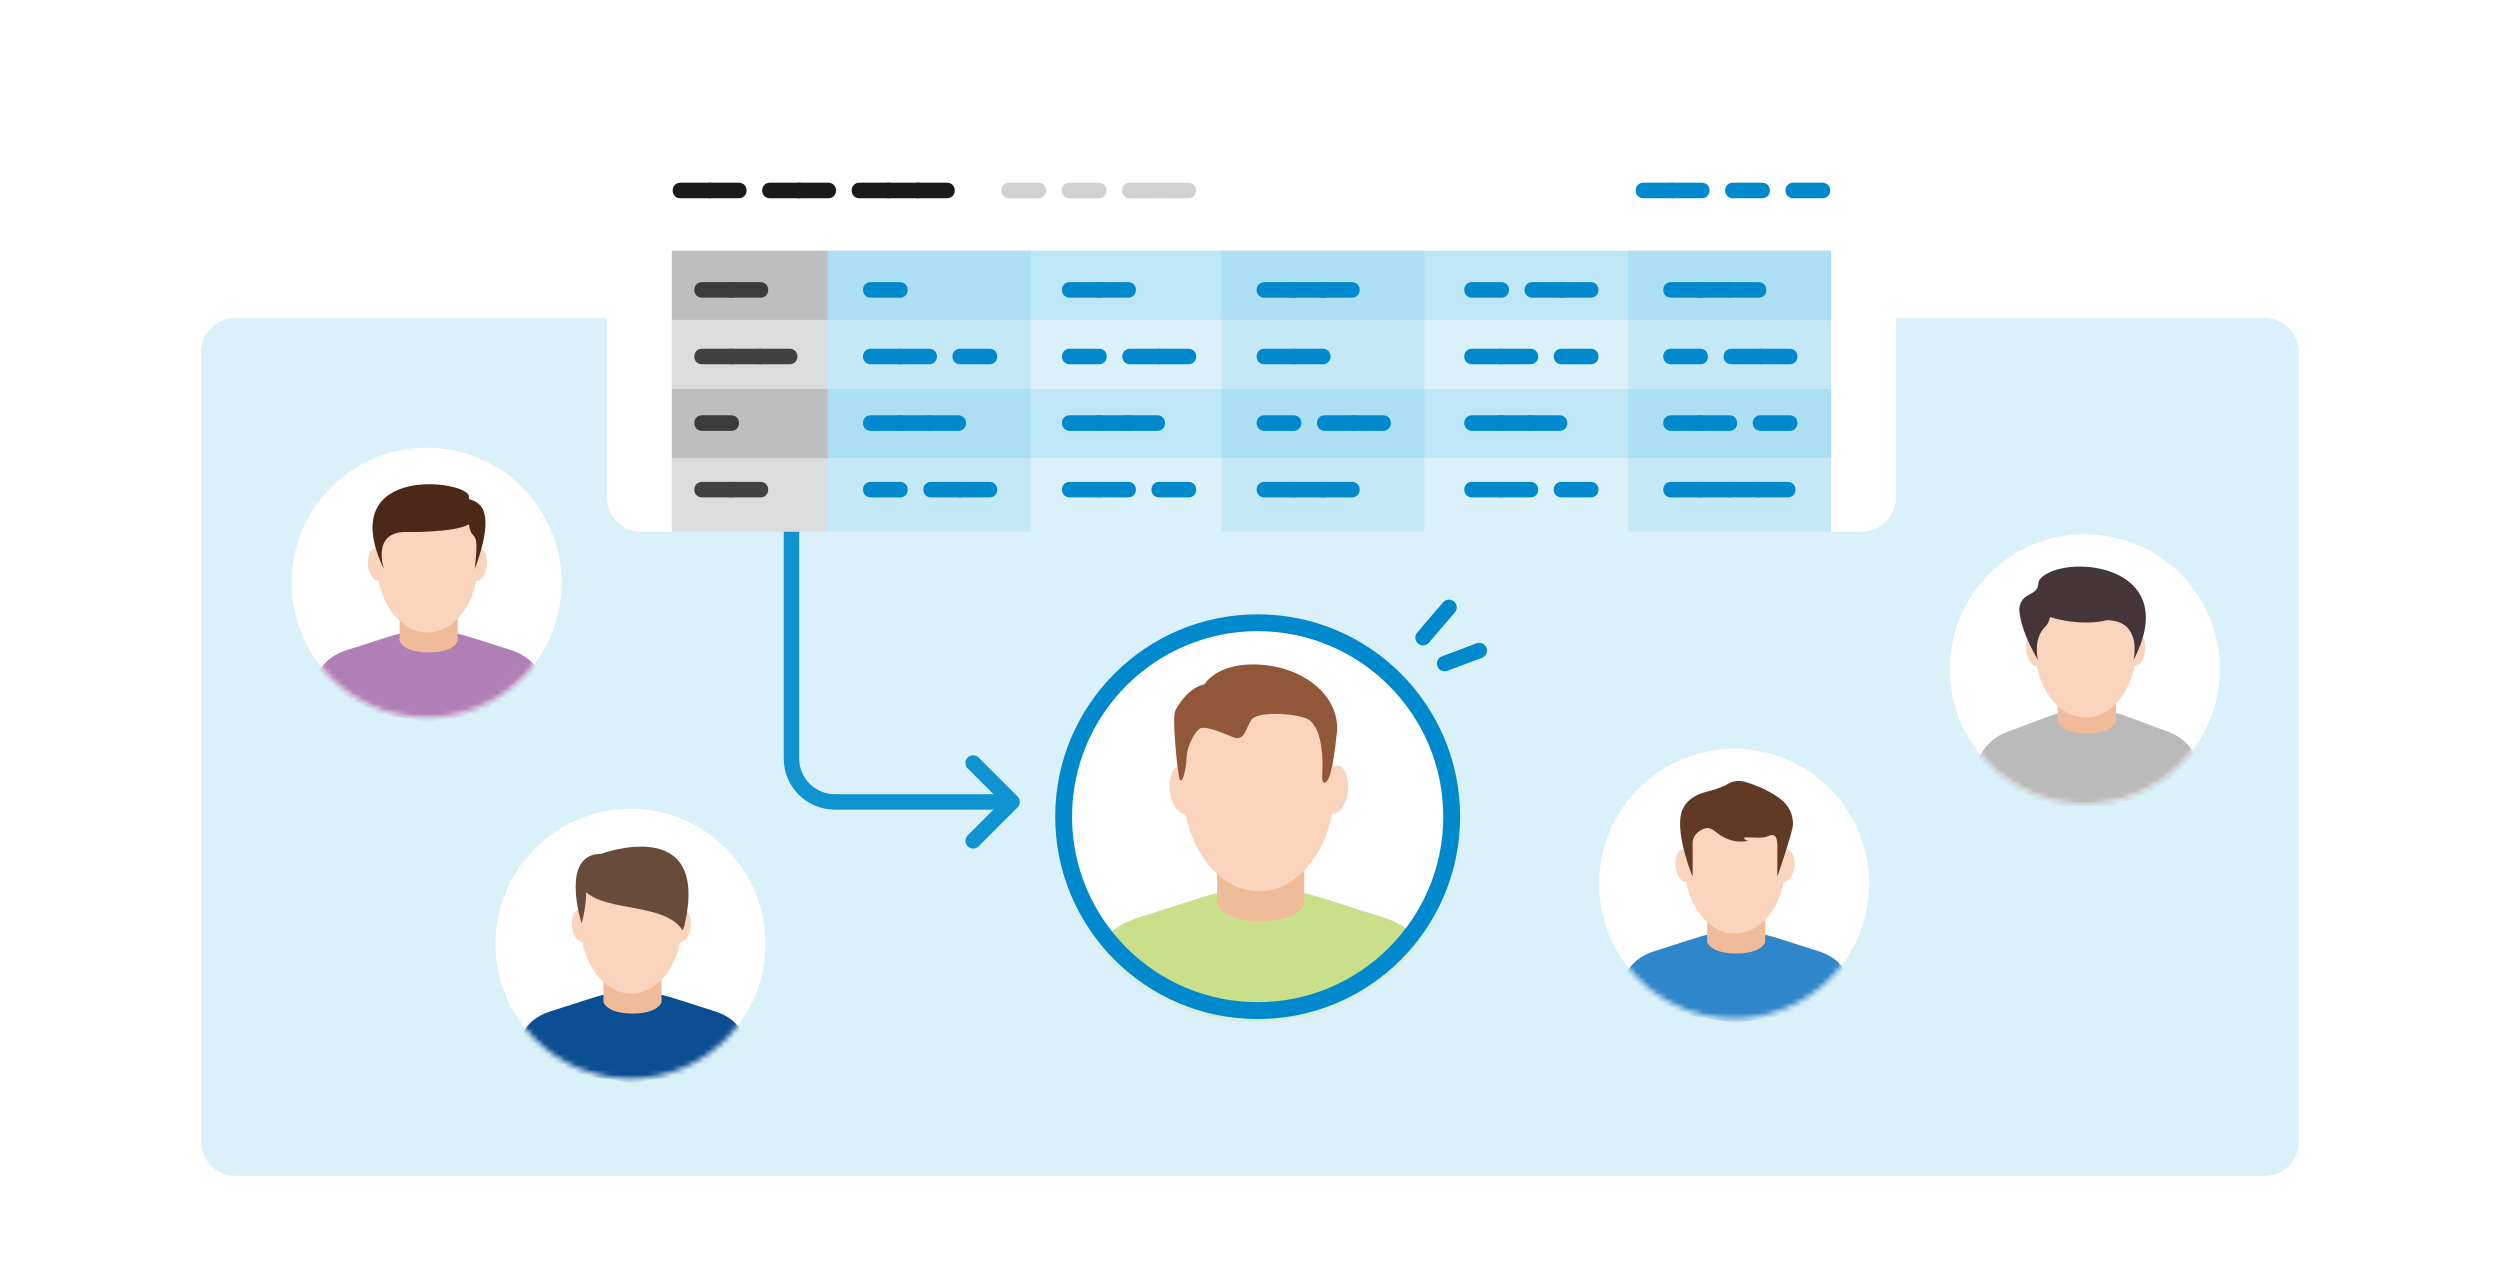 <svg width="485" height="247" viewBox="0 0 485 247" fill="none" xmlns="http://www.w3.org/2000/svg">
<path d="M153.547 71.701V147.185C153.547 151.797 157.324 155.572 161.939 155.572H195.506" stroke="#0089CC" stroke-width="3" stroke-linecap="round" stroke-linejoin="round"/>
<path d="M188.793 148.023L196.346 155.572L188.793 163.12" stroke="#0089CC" stroke-width="3" stroke-linecap="round" stroke-linejoin="round"/>
<path opacity="0.2" d="M439.287 61.678H45.713C42.006 61.678 39 64.682 39 68.388V221.41C39 225.116 42.006 228.12 45.713 228.12H439.287C442.994 228.12 446 225.116 446 221.41V68.388C446 64.682 442.994 61.678 439.287 61.678Z" fill="#4CB9E7"/>
<path d="M336.428 197.633C350.893 197.633 362.619 185.913 362.619 171.457C362.619 157 350.893 145.281 336.428 145.281C321.963 145.281 310.237 157 310.237 171.457C310.237 185.913 321.963 197.633 336.428 197.633Z" fill="white"/>
<mask id="mask0_20_4081" style="mask-type:luminance" maskUnits="userSpaceOnUse" x="310" y="145" width="53" height="53">
<path d="M336.428 197.633C350.893 197.633 362.619 185.913 362.619 171.457C362.619 157 350.893 145.281 336.428 145.281C321.963 145.281 310.237 157 310.237 171.457C310.237 185.913 321.963 197.633 336.428 197.633Z" fill="white"/>
</mask>
<g mask="url(#mask0_20_4081)">
<path d="M327.145 171.08C328.084 170.966 328.674 169.475 328.464 167.751C328.254 166.027 327.322 164.721 326.384 164.836C325.445 164.95 324.855 166.441 325.065 168.165C325.276 169.889 326.207 171.194 327.145 171.08Z" fill="#FAD4BC"/>
<path d="M348.111 168.196C348.321 166.472 347.73 164.982 346.792 164.867C345.853 164.753 344.922 166.058 344.712 167.782C344.502 169.507 345.092 170.997 346.03 171.111C346.969 171.226 347.9 169.921 348.111 168.196Z" fill="#FAD4BC"/>
<path d="M358.423 189.154C357.894 188.013 356.4 185.631 352.649 184.49C348.898 183.35 343.444 181.429 342.059 181.278C340.674 181.119 337.712 181.068 336.806 181.068C335.899 181.068 332.987 181.119 331.603 181.278C330.218 181.437 324.822 183.35 321.071 184.49C317.32 185.631 315.809 188.013 315.281 189.154C314.752 190.294 314.425 193.523 314.425 193.523C316.598 195.763 336.806 198.455 336.806 198.455C336.806 198.455 357.08 195.771 359.245 193.523C359.245 193.523 358.951 190.294 358.423 189.154Z" fill="#2F87C9"/>
<path d="M331.191 182.737V175.39H342.453V182.737C342.453 182.737 341.924 184.977 336.822 184.977C331.72 184.977 331.191 182.737 331.191 182.737Z" fill="#F0BB99"/>
<path d="M336.579 181.11C342.002 181.11 346.397 175.042 346.397 167.557C346.397 160.071 342.002 154.003 336.579 154.003C331.157 154.003 326.761 160.071 326.761 167.557C326.761 175.042 331.157 181.11 336.579 181.11Z" fill="#FAD4BC"/>
<path d="M347.841 159.924C347.841 157.886 347.018 156.217 345.365 154.976C343.335 153.45 341.01 152.443 338.602 151.697C337.511 151.361 336.193 151.453 335.186 152.099C334.271 152.695 332.081 153.357 331.007 153.617C328.624 154.204 326.719 155.572 326.14 157.87C325.091 162.08 328.347 170.064 328.347 170.064C328.364 169.939 328.364 169.813 328.364 169.695C328.364 167.733 328.414 165.762 328.364 163.799C328.322 162.248 329.211 161.35 330.504 160.797C331.511 160.361 332.316 160.931 333.097 161.56C334.867 162.986 336.898 163.556 339.189 163.128C339.332 163.103 338.568 163.112 338.249 162.516C339.877 162.264 341.555 162.843 343.083 162.181C344.266 161.669 344.593 162.29 344.744 163.179C344.853 163.816 344.803 164.487 344.803 165.141C344.803 166.785 344.803 168.421 344.803 170.073C344.803 170.073 347.841 161.292 347.841 159.924Z" fill="#613A26"/>
</g>
<path d="M404.46 155.991C418.925 155.991 430.651 144.271 430.651 129.815C430.651 115.358 418.925 103.639 404.46 103.639C389.995 103.639 378.27 115.358 378.27 129.815C378.27 144.271 389.995 155.991 404.46 155.991Z" fill="white"/>
<mask id="mask1_20_4081" style="mask-type:luminance" maskUnits="userSpaceOnUse" x="378" y="103" width="53" height="53">
<path d="M404.46 155.991C418.925 155.991 430.651 144.271 430.651 129.815C430.651 115.358 418.925 103.639 404.46 103.639C389.995 103.639 378.27 115.358 378.27 129.815C378.27 144.271 389.995 155.991 404.46 155.991Z" fill="white"/>
</mask>
<g mask="url(#mask1_20_4081)">
<path d="M395.176 129.168C396.114 129.053 396.705 127.563 396.494 125.838C396.284 124.114 395.353 122.809 394.414 122.923C393.476 123.038 392.885 124.528 393.096 126.253C393.306 127.977 394.237 129.282 395.176 129.168Z" fill="#FAD4BC"/>
<path d="M416.14 126.285C416.35 124.561 415.76 123.071 414.821 122.956C413.883 122.842 412.951 124.147 412.741 125.871C412.531 127.596 413.121 129.086 414.06 129.2C414.998 129.315 415.93 128.01 416.14 126.285Z" fill="#FAD4BC"/>
<path d="M426.198 147.301C425.685 145.988 424.211 143.248 420.526 141.936C416.842 140.624 411.488 138.415 410.126 138.241C408.773 138.058 405.863 138 404.967 138C404.072 138 401.218 138.058 399.865 138.241C398.512 138.425 393.205 140.624 389.53 141.936C385.845 143.248 384.362 145.988 383.84 147.301C383.326 148.613 383 152.327 383 152.327C385.136 154.903 404.967 158 404.967 158C404.967 158 424.873 154.913 427 152.327C427 152.327 426.711 148.613 426.188 147.301H426.198Z" fill="#BABABA"/>
<path d="M399.224 140.047V132.7H410.485V140.047C410.485 140.047 409.957 142.286 404.854 142.286C399.752 142.286 399.224 140.047 399.224 140.047Z" fill="#F0BB99"/>
<path d="M404.611 139.2C410.034 139.2 414.43 133.132 414.43 125.646C414.43 118.161 410.034 112.093 404.611 112.093C399.189 112.093 394.793 118.161 394.793 125.646C394.793 133.132 399.189 139.2 404.611 139.2Z" fill="#FAD4BC"/>
<path d="M397.084 111.304C396.018 111.908 395.397 112.579 395.448 113.25C395.229 115.834 392.057 114.693 391.73 118.19C391.864 120.128 392.519 122.443 393.845 125.194C394.281 126.108 394.801 127.064 395.389 128.079C395.389 128.079 394.256 124.053 396.807 121.545C397.26 121.101 397.545 120.463 397.722 119.708C400.994 120.774 405.509 121.151 408.715 120.321C415.756 120.371 413.893 128.07 413.893 128.07C423.048 110.592 403.562 107.631 397.076 111.304H397.084Z" fill="#443638"/>
</g>
<path d="M82.764 139.217C97.229 139.217 108.955 127.497 108.955 113.041C108.955 98.584 97.229 86.865 82.764 86.865C68.3 86.865 56.574 98.584 56.574 113.041C56.574 127.497 68.3 139.217 82.764 139.217Z" fill="white"/>
<mask id="mask2_20_4081" style="mask-type:luminance" maskUnits="userSpaceOnUse" x="56" y="86" width="53" height="54">
<path d="M82.764 139.217C97.229 139.217 108.955 127.497 108.955 113.041C108.955 98.584 97.229 86.865 82.764 86.865C68.3 86.865 56.574 98.584 56.574 113.041C56.574 127.497 68.3 139.217 82.764 139.217Z" fill="white"/>
</mask>
<g mask="url(#mask2_20_4081)">
<path d="M73.484 112.68C74.423 112.565 75.013 111.075 74.803 109.35C74.593 107.626 73.661 106.321 72.723 106.435C71.784 106.55 71.194 108.04 71.404 109.765C71.615 111.489 72.546 112.794 73.484 112.68Z" fill="#FAD4BC"/>
<path d="M94.434 109.764C94.645 108.04 94.054 106.55 93.116 106.435C92.177 106.321 91.246 107.626 91.036 109.35C90.825 111.075 91.416 112.565 92.354 112.679C93.293 112.794 94.224 111.489 94.434 109.764Z" fill="#FAD4BC"/>
<path d="M104.759 130.737C104.231 129.597 102.737 127.215 98.986 126.074C95.235 124.934 89.78 123.013 88.395 122.862C87.011 122.703 84.048 122.652 83.142 122.652C82.236 122.652 79.324 122.703 77.939 122.862C76.555 123.021 71.159 124.934 67.407 126.074C63.656 127.215 62.146 129.597 61.617 130.737C61.089 131.878 60.761 135.107 60.761 135.107C62.935 137.346 83.142 140.039 83.142 140.039C83.142 140.039 103.417 137.355 105.582 135.107C105.582 135.107 105.288 131.878 104.759 130.737Z" fill="#B07FB6"/>
<path d="M77.528 124.321V116.974H88.79V124.321C88.79 124.321 88.261 126.561 83.159 126.561C78.056 126.561 77.528 124.321 77.528 124.321Z" fill="#F0BB99"/>
<path d="M82.915 122.694C88.338 122.694 92.734 116.626 92.734 109.141C92.734 101.655 88.338 95.587 82.915 95.587C77.493 95.587 73.097 101.655 73.097 109.141C73.097 116.626 77.493 122.694 82.915 122.694Z" fill="#FAD4BC"/>
<path d="M90.921 96.61C92.44 93.323 64.319 89.213 74.49 110.432C74.49 110.432 71.897 102.934 79.106 103.211C79.106 103.211 88.236 103.354 90.98 101.701C91.416 105.459 93.145 101.768 92.088 110.432C97.467 95.998 90.753 97.491 90.938 96.61H90.921Z" fill="#4B2817"/>
</g>
<path d="M122.314 209.283C136.778 209.283 148.504 197.563 148.504 183.106C148.504 168.65 136.778 156.93 122.314 156.93C107.849 156.93 96.123 168.65 96.123 183.106C96.123 197.563 107.849 209.283 122.314 209.283Z" fill="white"/>
<mask id="mask3_20_4081" style="mask-type:luminance" maskUnits="userSpaceOnUse" x="96" y="156" width="53" height="54">
<path d="M122.314 209.283C136.778 209.283 148.504 197.563 148.504 183.106C148.504 168.65 136.778 156.93 122.314 156.93C107.849 156.93 96.123 168.65 96.123 183.106C96.123 197.563 107.849 209.283 122.314 209.283Z" fill="white"/>
</mask>
<g mask="url(#mask3_20_4081)">
<path d="M113.036 182.74C113.974 182.625 114.564 181.135 114.354 179.411C114.144 177.686 113.213 176.381 112.274 176.495C111.336 176.61 110.745 178.1 110.955 179.825C111.166 181.549 112.097 182.854 113.036 182.74Z" fill="#FAD4BC"/>
<path d="M133.991 179.843C134.201 178.118 133.611 176.628 132.672 176.514C131.734 176.399 130.803 177.704 130.592 179.429C130.382 181.153 130.972 182.643 131.911 182.758C132.849 182.872 133.781 181.567 133.991 179.843Z" fill="#FAD4BC"/>
<path d="M144.309 200.803C143.78 199.663 142.286 197.281 138.535 196.14C134.784 194.999 129.329 193.079 127.945 192.928C126.56 192.768 123.598 192.718 122.691 192.718C121.785 192.718 118.873 192.768 117.488 192.928C116.104 193.087 110.708 194.999 106.957 196.14C103.206 197.281 101.695 199.663 101.167 200.803C100.638 201.944 100.311 205.173 100.311 205.173C102.484 207.412 122.691 210.104 122.691 210.104C122.691 210.104 142.966 207.421 145.131 205.173C145.131 205.173 144.837 201.944 144.309 200.803Z" fill="#0B4F92"/>
<path d="M117.077 194.387V187.04H128.339V194.387C128.339 194.387 127.81 196.626 122.708 196.626C117.606 196.626 117.077 194.387 117.077 194.387Z" fill="#F0BB99"/>
<path d="M122.465 192.76C127.887 192.76 132.283 186.692 132.283 179.206C132.283 171.721 127.887 165.653 122.465 165.653C117.042 165.653 112.646 171.721 112.646 179.206C112.646 186.692 117.042 192.76 122.465 192.76Z" fill="#FAD4BC"/>
<path d="M113.712 173.092C113.712 173.092 113.821 175.566 112.831 179.131C112.831 179.131 108.484 165.636 116.649 165.636C116.649 165.636 137.805 157.777 132.812 179.399C132.812 179.399 132.669 180.003 132.426 180.49C129.078 175.197 117.975 176.908 113.712 173.084V173.092Z" fill="#694B3C"/>
</g>
<g filter="url(#filter0_d_20_4081)">
<path d="M361.099 20.12H124.452C120.744 20.12 117.738 23.124 117.738 26.83V96.443C117.738 100.148 120.744 103.152 124.452 103.152H361.099C364.807 103.152 367.813 100.148 367.813 96.443V26.83C367.813 23.124 364.807 20.12 361.099 20.12Z" fill="white"/>
</g>
<path d="M131.998 35.443H137.671C138.535 35.443 139.173 36.081 139.173 36.944V36.961C139.173 37.825 138.535 38.463 137.671 38.463H131.998C131.134 38.463 130.496 37.825 130.496 36.961V36.944C130.496 36.081 131.134 35.443 131.998 35.443Z" fill="#1A1A1A"/>
<path d="M137.663 35.443H143.336C144.2 35.443 144.838 36.081 144.838 36.944V36.961C144.838 37.825 144.2 38.463 143.336 38.463H137.663C136.798 38.463 136.161 37.825 136.161 36.961V36.944C136.161 36.081 136.798 35.443 137.663 35.443Z" fill="#1A1A1A"/>
<path d="M149.359 35.443H155.032C155.896 35.443 156.534 36.081 156.534 36.944V36.961C156.534 37.825 155.905 38.463 155.032 38.463H149.359C148.495 38.463 147.857 37.825 147.857 36.961V36.944C147.857 36.081 148.495 35.443 149.359 35.443Z" fill="#1A1A1A"/>
<path d="M155.017 35.443H160.69C161.554 35.443 162.192 36.081 162.192 36.944V36.961C162.192 37.825 161.562 38.463 160.69 38.463H155.017C154.152 38.463 153.515 37.825 153.515 36.961V36.944C153.515 36.081 154.152 35.443 155.017 35.443Z" fill="#1A1A1A"/>
<path d="M166.723 35.443H172.404C173.268 35.443 173.906 36.081 173.906 36.944V36.961C173.906 37.825 173.268 38.463 172.404 38.463H166.723C165.858 38.463 165.221 37.825 165.221 36.961V36.944C165.221 36.081 165.85 35.443 166.723 35.443Z" fill="#1A1A1A"/>
<path d="M172.377 35.443H178.058C178.923 35.443 179.56 36.081 179.56 36.944V36.961C179.56 37.825 178.923 38.463 178.058 38.463H172.377C171.513 38.463 170.875 37.825 170.875 36.961V36.944C170.875 36.081 171.504 35.443 172.377 35.443Z" fill="#1A1A1A"/>
<path d="M178.042 35.443H183.723C184.587 35.443 185.225 36.081 185.225 36.944V36.961C185.225 37.825 184.587 38.463 183.723 38.463H178.042C177.177 38.463 176.54 37.825 176.54 36.961V36.944C176.54 36.081 177.169 35.443 178.042 35.443Z" fill="#1A1A1A"/>
<g opacity="0.2">
<path d="M195.776 35.443H201.448C202.313 35.443 202.951 36.081 202.951 36.944V36.961C202.951 37.825 202.313 38.463 201.448 38.463H195.776C194.911 38.463 194.273 37.825 194.273 36.961V36.944C194.273 36.081 194.911 35.443 195.776 35.443Z" fill="#1A1A1A"/>
<path d="M207.482 35.443H213.155C214.019 35.443 214.657 36.081 214.657 36.944V36.961C214.657 37.825 214.028 38.463 213.155 38.463H207.482C206.618 38.463 205.98 37.825 205.98 36.961V36.944C205.98 36.081 206.618 35.443 207.482 35.443Z" fill="#1A1A1A"/>
<path d="M219.18 35.443H224.862C225.726 35.443 226.364 36.081 226.364 36.944V36.961C226.364 37.825 225.726 38.463 224.862 38.463H219.18C218.316 38.463 217.678 37.825 217.678 36.961V36.944C217.678 36.081 218.308 35.443 219.18 35.443Z" fill="#1A1A1A"/>
<path d="M224.836 35.443H230.517C231.382 35.443 232.019 36.081 232.019 36.944V36.961C232.019 37.825 231.382 38.463 230.517 38.463H224.836C223.972 38.463 223.334 37.825 223.334 36.961V36.944C223.334 36.081 223.963 35.443 224.836 35.443Z" fill="#1A1A1A"/>
</g>
<path d="M318.823 35.443H324.496C325.36 35.443 325.998 36.081 325.998 36.944V36.961C325.998 37.825 325.36 38.463 324.496 38.463H318.823C317.959 38.463 317.321 37.825 317.321 36.961V36.944C317.321 36.081 317.95 35.443 318.823 35.443Z" fill="#0089CC"/>
<path d="M324.478 35.443H330.151C331.015 35.443 331.653 36.081 331.653 36.944V36.961C331.653 37.825 331.015 38.463 330.151 38.463H324.478C323.613 38.463 322.976 37.825 322.976 36.961V36.944C322.976 36.081 323.605 35.443 324.478 35.443Z" fill="#0089CC"/>
<path d="M336.177 35.443H341.85C342.714 35.443 343.352 36.081 343.352 36.944V36.961C343.352 37.825 342.714 38.463 341.85 38.463H336.177C335.313 38.463 334.675 37.825 334.675 36.961V36.944C334.675 36.081 335.313 35.443 336.177 35.443Z" fill="#0089CC"/>
<path d="M347.883 35.443H353.556C354.42 35.443 355.058 36.081 355.058 36.944V36.961C355.058 37.825 354.429 38.463 353.556 38.463H347.883C347.019 38.463 346.381 37.825 346.381 36.961V36.944C346.381 36.081 347.019 35.443 347.883 35.443Z" fill="#0089CC"/>
<path opacity="0.2" d="M355.225 48.636H160.536V103.152H355.225V48.636Z" fill="#4CB9E7"/>
<path opacity="0.15" d="M199.977 48.636H160.536V103.152H199.977V48.636Z" fill="#4CB9E7"/>
<path opacity="0.15" d="M130.336 103.152H160.546V48.636L130.336 48.636V103.152Z" fill="#1A1A1A"/>
<path opacity="0.2" d="M355.225 48.636H160.536V62.056H355.225V48.636Z" fill="#4CB9E7"/>
<path opacity="0.15" d="M130.336 62.055L160.546 62.055V48.636H130.336V62.055Z" fill="#1A1A1A"/>
<path opacity="0.2" d="M355.225 75.475H160.536V88.894H355.225V75.475Z" fill="#4CB9E7"/>
<path opacity="0.15" d="M130.336 88.894H160.546V75.475H130.336V88.894Z" fill="#1A1A1A"/>
<g opacity="0.8">
<path d="M136.195 54.733H141.867C142.732 54.733 143.369 55.363 143.369 56.235V56.252C143.369 57.115 142.732 57.753 141.867 57.753H136.195C135.33 57.753 134.692 57.115 134.692 56.252V56.235C134.692 55.371 135.33 54.733 136.195 54.733Z" fill="#1A1A1A"/>
<path d="M141.859 54.733H147.532C148.396 54.733 149.034 55.363 149.034 56.235V56.252C149.034 57.115 148.396 57.753 147.532 57.753H141.859C140.995 57.753 140.357 57.115 140.357 56.252V56.235C140.357 55.371 140.995 54.733 141.859 54.733Z" fill="#1A1A1A"/>
<path d="M136.195 67.65H141.867C142.732 67.65 143.369 68.287 143.369 69.151V69.168C143.369 70.032 142.732 70.669 141.867 70.669H136.195C135.33 70.669 134.692 70.04 134.692 69.168V69.151C134.692 68.287 135.33 67.65 136.195 67.65Z" fill="#1A1A1A"/>
<path d="M141.859 67.65H147.532C148.396 67.65 149.034 68.287 149.034 69.151V69.168C149.034 70.032 148.396 70.669 147.532 70.669H141.859C140.995 70.669 140.357 70.04 140.357 69.168V69.151C140.357 68.287 140.995 67.65 141.859 67.65Z" fill="#1A1A1A"/>
<path d="M147.515 67.65H153.188C154.052 67.65 154.69 68.287 154.69 69.151V69.168C154.69 70.032 154.052 70.669 153.188 70.669H147.515C146.65 70.669 146.013 70.04 146.013 69.168V69.151C146.013 68.287 146.65 67.65 147.515 67.65Z" fill="#1A1A1A"/>
<path d="M136.195 80.566H141.867C142.732 80.566 143.369 81.195 143.369 82.067V82.084C143.369 82.948 142.732 83.585 141.867 83.585H136.195C135.33 83.585 134.692 82.948 134.692 82.084V82.067C134.692 81.203 135.33 80.566 136.195 80.566Z" fill="#1A1A1A"/>
<path d="M136.195 93.482H141.867C142.732 93.482 143.369 94.111 143.369 94.983V95C143.369 95.864 142.732 96.501 141.867 96.501H136.195C135.33 96.501 134.692 95.864 134.692 95V94.983C134.692 94.119 135.33 93.482 136.195 93.482Z" fill="#1A1A1A"/>
<path d="M141.859 93.482H147.532C148.396 93.482 149.034 94.111 149.034 94.983V95C149.034 95.864 148.396 96.501 147.532 96.501H141.859C140.995 96.501 140.357 95.864 140.357 95V94.983C140.357 94.119 140.995 93.482 141.859 93.482Z" fill="#1A1A1A"/>
</g>
<path d="M168.922 54.733H174.595C175.459 54.733 176.097 55.363 176.097 56.235V56.252C176.097 57.115 175.459 57.753 174.595 57.753H168.922C168.058 57.753 167.42 57.115 167.42 56.252V56.235C167.42 55.371 168.058 54.733 168.922 54.733Z" fill="#0089CC"/>
<path d="M168.922 67.65H174.595C175.459 67.65 176.097 68.287 176.097 69.151V69.168C176.097 70.032 175.459 70.669 174.595 70.669H168.922C168.058 70.669 167.42 70.04 167.42 69.168V69.151C167.42 68.287 168.058 67.65 168.922 67.65Z" fill="#0089CC"/>
<path d="M174.587 67.65H180.259C181.124 67.65 181.762 68.287 181.762 69.151V69.168C181.762 70.032 181.124 70.669 180.259 70.669H174.587C173.722 70.669 173.084 70.04 173.084 69.168V69.151C173.084 68.287 173.722 67.65 174.587 67.65Z" fill="#0089CC"/>
<path d="M186.282 67.65H191.955C192.82 67.65 193.457 68.287 193.457 69.151V69.168C193.457 70.032 192.828 70.669 191.955 70.669H186.282C185.418 70.669 184.78 70.04 184.78 69.168V69.151C184.78 68.287 185.418 67.65 186.282 67.65Z" fill="#0089CC"/>
<path d="M168.922 80.566H174.595C175.459 80.566 176.097 81.195 176.097 82.067V82.084C176.097 82.948 175.459 83.585 174.595 83.585H168.922C168.058 83.585 167.42 82.948 167.42 82.084V82.067C167.42 81.203 168.058 80.566 168.922 80.566Z" fill="#0089CC"/>
<path d="M174.587 80.566H180.259C181.124 80.566 181.762 81.195 181.762 82.067V82.084C181.762 82.948 181.124 83.585 180.259 83.585H174.587C173.722 83.585 173.084 82.948 173.084 82.084V82.067C173.084 81.203 173.722 80.566 174.587 80.566Z" fill="#0089CC"/>
<path d="M180.241 80.566H185.914C186.779 80.566 187.416 81.195 187.416 82.067V82.084C187.416 82.948 186.779 83.585 185.914 83.585H180.241C179.377 83.585 178.739 82.948 178.739 82.084V82.067C178.739 81.203 179.377 80.566 180.241 80.566Z" fill="#0089CC"/>
<path d="M168.922 93.482H174.595C175.459 93.482 176.097 94.111 176.097 94.983V95C176.097 95.864 175.459 96.501 174.595 96.501H168.922C168.058 96.501 167.42 95.864 167.42 95V94.983C167.42 94.119 168.058 93.482 168.922 93.482Z" fill="#0089CC"/>
<path d="M180.628 93.482H186.301C187.165 93.482 187.803 94.111 187.803 94.983V95C187.803 95.864 187.174 96.501 186.301 96.501H180.628C179.764 96.501 179.126 95.864 179.126 95V94.983C179.126 94.119 179.764 93.482 180.628 93.482Z" fill="#0089CC"/>
<path d="M186.282 93.482H191.955C192.82 93.482 193.457 94.111 193.457 94.983V95C193.457 95.864 192.828 96.501 191.955 96.501H186.282C185.418 96.501 184.78 95.864 184.78 95V94.983C184.78 94.119 185.418 93.482 186.282 93.482Z" fill="#0089CC"/>
<path opacity="0.15" d="M355.225 48.636H315.784V103.152H355.225V48.636Z" fill="#4CB9E7"/>
<path d="M324.17 54.733H329.842C330.707 54.733 331.345 55.363 331.345 56.235V56.252C331.345 57.115 330.707 57.753 329.842 57.753H324.17C323.305 57.753 322.667 57.115 322.667 56.252V56.235C322.667 55.371 323.305 54.733 324.17 54.733Z" fill="#0089CC"/>
<path d="M329.834 54.733H335.507C336.371 54.733 337.009 55.363 337.009 56.235V56.252C337.009 57.115 336.371 57.753 335.507 57.753H329.834C328.97 57.753 328.332 57.115 328.332 56.252V56.235C328.332 55.371 328.97 54.733 329.834 54.733Z" fill="#0089CC"/>
<path d="M335.488 54.733H341.161C342.026 54.733 342.663 55.363 342.663 56.235V56.252C342.663 57.115 342.026 57.753 341.161 57.753H335.488C334.624 57.753 333.986 57.115 333.986 56.252V56.235C333.986 55.371 334.624 54.733 335.488 54.733Z" fill="#0089CC"/>
<path d="M324.17 67.65H329.842C330.707 67.65 331.345 68.287 331.345 69.151V69.168C331.345 70.032 330.707 70.669 329.842 70.669H324.17C323.305 70.669 322.667 70.04 322.667 69.168V69.151C322.667 68.287 323.305 67.65 324.17 67.65Z" fill="#0089CC"/>
<path d="M335.875 67.65H341.548C342.412 67.65 343.05 68.287 343.05 69.151V69.168C343.05 70.032 342.421 70.669 341.548 70.669H335.875C335.011 70.669 334.373 70.04 334.373 69.168V69.151C334.373 68.287 335.011 67.65 335.875 67.65Z" fill="#0089CC"/>
<path d="M341.53 67.65H347.203C348.067 67.65 348.705 68.287 348.705 69.151V69.168C348.705 70.032 348.076 70.669 347.203 70.669H341.53C340.666 70.669 340.028 70.04 340.028 69.168V69.151C340.028 68.287 340.666 67.65 341.53 67.65Z" fill="#0089CC"/>
<path d="M324.17 80.566H329.842C330.707 80.566 331.345 81.195 331.345 82.067V82.084C331.345 82.948 330.707 83.585 329.842 83.585H324.17C323.305 83.585 322.667 82.948 322.667 82.084V82.067C322.667 81.203 323.305 80.566 324.17 80.566Z" fill="#0089CC"/>
<path d="M329.834 80.566H335.507C336.371 80.566 337.009 81.195 337.009 82.067V82.084C337.009 82.948 336.371 83.585 335.507 83.585H329.834C328.97 83.585 328.332 82.948 328.332 82.084V82.067C328.332 81.203 328.97 80.566 329.834 80.566Z" fill="#0089CC"/>
<path d="M341.53 80.566H347.203C348.067 80.566 348.705 81.195 348.705 82.067V82.084C348.705 82.948 348.076 83.585 347.203 83.585H341.53C340.666 83.585 340.028 82.948 340.028 82.084V82.067C340.028 81.203 340.666 80.566 341.53 80.566Z" fill="#0089CC"/>
<path d="M324.17 93.482H329.842C330.707 93.482 331.345 94.111 331.345 94.983V95C331.345 95.864 330.707 96.501 329.842 96.501H324.17C323.305 96.501 322.667 95.864 322.667 95V94.983C322.667 94.119 323.305 93.482 324.17 93.482Z" fill="#0089CC"/>
<path d="M329.834 93.482H335.507C336.371 93.482 337.009 94.111 337.009 94.983V95C337.009 95.864 336.371 96.501 335.507 96.501H329.834C328.97 96.501 328.332 95.864 328.332 95V94.983C328.332 94.119 328.97 93.482 329.834 93.482Z" fill="#0089CC"/>
<path d="M335.488 93.482H341.161C342.026 93.482 342.663 94.111 342.663 94.983V95C342.663 95.864 342.026 96.501 341.161 96.501H335.488C334.624 96.501 333.986 95.864 333.986 95V94.983C333.986 94.119 334.624 93.482 335.488 93.482Z" fill="#0089CC"/>
<path d="M341.147 93.482H346.819C347.684 93.482 348.322 94.111 348.322 94.983V95C348.322 95.864 347.684 96.501 346.819 96.501H341.147C340.282 96.501 339.645 95.864 339.645 95V94.983C339.645 94.119 340.282 93.482 341.147 93.482Z" fill="#0089CC"/>
<path opacity="0.15" d="M276.343 48.636H236.901V103.152H276.343V48.636Z" fill="#4CB9E7"/>
<path d="M245.287 54.733H250.96C251.824 54.733 252.462 55.363 252.462 56.235V56.252C252.462 57.115 251.824 57.753 250.96 57.753H245.287C244.423 57.753 243.785 57.115 243.785 56.252V56.235C243.785 55.371 244.423 54.733 245.287 54.733Z" fill="#0089CC"/>
<path d="M250.951 54.733H256.624C257.489 54.733 258.126 55.363 258.126 56.235V56.252C258.126 57.115 257.489 57.753 256.624 57.753H250.951C250.087 57.753 249.449 57.115 249.449 56.252V56.235C249.449 55.371 250.087 54.733 250.951 54.733Z" fill="#0089CC"/>
<path d="M256.606 54.733H262.279C263.143 54.733 263.781 55.363 263.781 56.235V56.252C263.781 57.115 263.143 57.753 262.279 57.753H256.606C255.742 57.753 255.104 57.115 255.104 56.252V56.235C255.104 55.371 255.742 54.733 256.606 54.733Z" fill="#0089CC"/>
<path d="M245.287 67.65H250.96C251.824 67.65 252.462 68.287 252.462 69.151V69.168C252.462 70.032 251.824 70.669 250.96 70.669H245.287C244.423 70.669 243.785 70.04 243.785 69.168V69.151C243.785 68.287 244.423 67.65 245.287 67.65Z" fill="#0089CC"/>
<path d="M250.951 67.65H256.624C257.489 67.65 258.126 68.287 258.126 69.151V69.168C258.126 70.032 257.489 70.669 256.624 70.669H250.951C250.087 70.669 249.449 70.04 249.449 69.168V69.151C249.449 68.287 250.087 67.65 250.951 67.65Z" fill="#0089CC"/>
<path d="M245.287 80.566H250.96C251.824 80.566 252.462 81.195 252.462 82.067V82.084C252.462 82.948 251.824 83.585 250.96 83.585H245.287C244.423 83.585 243.785 82.948 243.785 82.084V82.067C243.785 81.203 244.423 80.566 245.287 80.566Z" fill="#0089CC"/>
<path d="M256.993 80.566H262.666C263.53 80.566 264.168 81.195 264.168 82.067V82.084C264.168 82.948 263.538 83.585 262.666 83.585H256.993C256.128 83.585 255.491 82.948 255.491 82.084V82.067C255.491 81.203 256.128 80.566 256.993 80.566Z" fill="#0089CC"/>
<path d="M262.648 80.566H268.32C269.185 80.566 269.823 81.195 269.823 82.067V82.084C269.823 82.948 269.193 83.585 268.32 83.585H262.648C261.783 83.585 261.146 82.948 261.146 82.084V82.067C261.146 81.203 261.783 80.566 262.648 80.566Z" fill="#0089CC"/>
<path d="M245.287 93.482H250.96C251.824 93.482 252.462 94.111 252.462 94.983V95C252.462 95.864 251.824 96.501 250.96 96.501H245.287C244.423 96.501 243.785 95.864 243.785 95V94.983C243.785 94.119 244.423 93.482 245.287 93.482Z" fill="#0089CC"/>
<path d="M250.951 93.482H256.624C257.489 93.482 258.126 94.111 258.126 94.983V95C258.126 95.864 257.489 96.501 256.624 96.501H250.951C250.087 96.501 249.449 95.864 249.449 95V94.983C249.449 94.119 250.087 93.482 250.951 93.482Z" fill="#0089CC"/>
<path d="M256.606 93.482H262.279C263.143 93.482 263.781 94.111 263.781 94.983V95C263.781 95.864 263.143 96.501 262.279 96.501H256.606C255.742 96.501 255.104 95.864 255.104 95V94.983C255.104 94.119 255.742 93.482 256.606 93.482Z" fill="#0089CC"/>
<path d="M207.524 54.733H213.197C214.061 54.733 214.699 55.363 214.699 56.235V56.252C214.699 57.115 214.061 57.753 213.197 57.753H207.524C206.66 57.753 206.022 57.115 206.022 56.252V56.235C206.022 55.371 206.66 54.733 207.524 54.733Z" fill="#0089CC"/>
<path d="M213.189 54.733H218.861C219.726 54.733 220.364 55.363 220.364 56.235V56.252C220.364 57.115 219.726 57.753 218.861 57.753H213.189C212.324 57.753 211.687 57.115 211.687 56.252V56.235C211.687 55.371 212.324 54.733 213.189 54.733Z" fill="#0089CC"/>
<path d="M207.524 67.65H213.197C214.061 67.65 214.699 68.287 214.699 69.151V69.168C214.699 70.032 214.061 70.669 213.197 70.669H207.524C206.66 70.669 206.022 70.04 206.022 69.168V69.151C206.022 68.287 206.66 67.65 207.524 67.65Z" fill="#0089CC"/>
<path d="M219.23 67.65H224.903C225.767 67.65 226.405 68.287 226.405 69.151V69.168C226.405 70.032 225.776 70.669 224.903 70.669H219.23C218.366 70.669 217.728 70.04 217.728 69.168V69.151C217.728 68.287 218.366 67.65 219.23 67.65Z" fill="#0089CC"/>
<path d="M224.884 67.65H230.557C231.422 67.65 232.059 68.287 232.059 69.151V69.168C232.059 70.032 231.43 70.669 230.557 70.669H224.884C224.02 70.669 223.382 70.04 223.382 69.168V69.151C223.382 68.287 224.02 67.65 224.884 67.65Z" fill="#0089CC"/>
<path d="M207.524 80.566H213.197C214.061 80.566 214.699 81.195 214.699 82.067V82.084C214.699 82.948 214.061 83.585 213.197 83.585H207.524C206.66 83.585 206.022 82.948 206.022 82.084V82.067C206.022 81.203 206.66 80.566 207.524 80.566Z" fill="#0089CC"/>
<path d="M213.189 80.566H218.861C219.726 80.566 220.364 81.195 220.364 82.067V82.084C220.364 82.948 219.726 83.585 218.861 83.585H213.189C212.324 83.585 211.687 82.948 211.687 82.084V82.067C211.687 81.203 212.324 80.566 213.189 80.566Z" fill="#0089CC"/>
<path d="M218.843 80.566H224.516C225.381 80.566 226.018 81.195 226.018 82.067V82.084C226.018 82.948 225.381 83.585 224.516 83.585H218.843C217.979 83.585 217.341 82.948 217.341 82.084V82.067C217.341 81.203 217.979 80.566 218.843 80.566Z" fill="#0089CC"/>
<path d="M207.524 93.482H213.197C214.061 93.482 214.699 94.111 214.699 94.983V95C214.699 95.864 214.061 96.501 213.197 96.501H207.524C206.66 96.501 206.022 95.864 206.022 95V94.983C206.022 94.119 206.66 93.482 207.524 93.482Z" fill="#0089CC"/>
<path d="M213.189 93.482H218.861C219.726 93.482 220.364 94.111 220.364 94.983V95C220.364 95.864 219.726 96.501 218.861 96.501H213.189C212.324 96.501 211.687 95.864 211.687 95V94.983C211.687 94.119 212.324 93.482 213.189 93.482Z" fill="#0089CC"/>
<path d="M224.884 93.482H230.557C231.422 93.482 232.059 94.111 232.059 94.983V95C232.059 95.864 231.43 96.501 230.557 96.501H224.884C224.02 96.501 223.382 95.864 223.382 95V94.983C223.382 94.119 224.02 93.482 224.884 93.482Z" fill="#0089CC"/>
<path d="M285.568 54.733H291.24C292.105 54.733 292.742 55.363 292.742 56.235V56.252C292.742 57.115 292.105 57.753 291.24 57.753H285.568C284.703 57.753 284.065 57.115 284.065 56.252V56.235C284.065 55.371 284.703 54.733 285.568 54.733Z" fill="#0089CC"/>
<path d="M297.274 54.733H302.946C303.811 54.733 304.449 55.363 304.449 56.235V56.252C304.449 57.115 303.819 57.753 302.946 57.753H297.274C296.409 57.753 295.771 57.115 295.771 56.252V56.235C295.771 55.371 296.409 54.733 297.274 54.733Z" fill="#0089CC"/>
<path d="M302.928 54.733H308.601C309.465 54.733 310.103 55.363 310.103 56.235V56.252C310.103 57.115 309.473 57.753 308.601 57.753H302.928C302.064 57.753 301.426 57.115 301.426 56.252V56.235C301.426 55.371 302.064 54.733 302.928 54.733Z" fill="#0089CC"/>
<path d="M285.568 67.65H291.24C292.105 67.65 292.742 68.287 292.742 69.151V69.168C292.742 70.032 292.105 70.669 291.24 70.669H285.568C284.703 70.669 284.065 70.04 284.065 69.168V69.151C284.065 68.287 284.703 67.65 285.568 67.65Z" fill="#0089CC"/>
<path d="M291.232 67.65H296.905C297.769 67.65 298.407 68.287 298.407 69.151V69.168C298.407 70.032 297.769 70.669 296.905 70.669H291.232C290.368 70.669 289.73 70.04 289.73 69.168V69.151C289.73 68.287 290.368 67.65 291.232 67.65Z" fill="#0089CC"/>
<path d="M302.928 67.65H308.601C309.465 67.65 310.103 68.287 310.103 69.151V69.168C310.103 70.032 309.473 70.669 308.601 70.669H302.928C302.064 70.669 301.426 70.04 301.426 69.168V69.151C301.426 68.287 302.064 67.65 302.928 67.65Z" fill="#0089CC"/>
<path d="M285.568 80.566H291.24C292.105 80.566 292.742 81.195 292.742 82.067V82.084C292.742 82.948 292.105 83.585 291.24 83.585H285.568C284.703 83.585 284.065 82.948 284.065 82.084V82.067C284.065 81.203 284.703 80.566 285.568 80.566Z" fill="#0089CC"/>
<path d="M291.232 80.566H296.905C297.769 80.566 298.407 81.195 298.407 82.067V82.084C298.407 82.948 297.769 83.585 296.905 83.585H291.232C290.368 83.585 289.73 82.948 289.73 82.084V82.067C289.73 81.203 290.368 80.566 291.232 80.566Z" fill="#0089CC"/>
<path d="M296.886 80.566H302.559C303.424 80.566 304.061 81.195 304.061 82.067V82.084C304.061 82.948 303.424 83.585 302.559 83.585H296.886C296.022 83.585 295.384 82.948 295.384 82.084V82.067C295.384 81.203 296.022 80.566 296.886 80.566Z" fill="#0089CC"/>
<path d="M285.568 93.482H291.24C292.105 93.482 292.742 94.111 292.742 94.983V95C292.742 95.864 292.105 96.501 291.24 96.501H285.568C284.703 96.501 284.065 95.864 284.065 95V94.983C284.065 94.119 284.703 93.482 285.568 93.482Z" fill="#0089CC"/>
<path d="M291.232 93.482H296.905C297.769 93.482 298.407 94.111 298.407 94.983V95C298.407 95.864 297.769 96.501 296.905 96.501H291.232C290.368 96.501 289.73 95.864 289.73 95V94.983C289.73 94.119 290.368 93.482 291.232 93.482Z" fill="#0089CC"/>
<path d="M302.928 93.482H308.601C309.465 93.482 310.103 94.111 310.103 94.983V95C310.103 95.864 309.473 96.501 308.601 96.501H302.928C302.064 96.501 301.426 95.864 301.426 95V94.983C301.426 94.119 302.064 93.482 302.928 93.482Z" fill="#0089CC"/>
<g filter="url(#filter1_d_20_4081)">
<path d="M243.986 197.692C265.681 197.692 283.268 180.114 283.268 158.432C283.268 136.749 265.681 119.172 243.986 119.172C222.291 119.172 204.704 136.749 204.704 158.432C204.704 180.114 222.291 197.692 243.986 197.692Z" fill="white"/>
</g>
<mask id="mask4_20_4081" style="mask-type:luminance" maskUnits="userSpaceOnUse" x="204" y="119" width="80" height="79">
<path d="M243.986 197.692C265.681 197.692 283.268 180.114 283.268 158.432C283.268 136.749 265.681 119.172 243.986 119.172C222.291 119.172 204.704 136.749 204.704 158.432C204.704 180.114 222.291 197.692 243.986 197.692Z" fill="white"/>
</mask>
<g mask="url(#mask4_20_4081)">
<path d="M230.06 157.872C231.464 157.701 232.346 155.468 232.03 152.884C231.715 150.3 230.322 148.343 228.919 148.514C227.516 148.685 226.634 150.919 226.949 153.503C227.264 156.087 228.657 158.043 230.06 157.872Z" fill="#FAD4BC"/>
<path d="M261.493 153.524C261.809 150.94 260.927 148.706 259.523 148.535C258.12 148.364 256.727 150.32 256.412 152.905C256.097 155.489 256.979 157.722 258.382 157.893C259.785 158.064 261.178 156.108 261.493 153.524Z" fill="#FAD4BC"/>
<path d="M276.982 184.977C276.194 183.266 273.945 179.685 268.322 177.974C262.691 176.263 254.509 173.386 252.437 173.151C250.364 172.916 245.925 172.841 244.548 172.841C243.172 172.841 238.825 172.916 236.752 173.151C234.68 173.386 226.582 176.263 220.959 177.974C215.328 179.685 213.063 183.266 212.274 184.977C211.485 186.688 210.99 191.527 210.99 191.527C214.246 194.89 244.557 198.925 244.557 198.925C244.557 198.925 274.96 194.899 278.224 191.527C278.224 191.527 277.78 186.688 276.991 184.977H276.982Z" fill="#CADF8A"/>
<path d="M236.131 175.348V164.319H253.024V175.348C253.024 175.348 252.227 178.712 244.582 178.712C236.937 178.712 236.14 175.348 236.14 175.348H236.131Z" fill="#F0BB99"/>
<path d="M244.213 172.908C252.347 172.908 258.94 163.806 258.94 152.577C258.94 141.349 252.347 132.247 244.213 132.247C236.079 132.247 229.485 141.349 229.485 152.577C229.485 163.806 236.079 172.908 244.213 172.908Z" fill="#FAD4BC"/>
<path d="M259.268 142.899C259.268 142.899 258.496 150.749 257.338 151.638C256.18 152.527 256.566 150.305 256.566 148.308C256.566 146.312 256.331 140.307 253.159 139.267C249.986 138.227 243.718 138.085 242.711 139.712C241.704 141.339 241.393 143.863 239.304 143.041C237.214 142.219 233.656 140.601 232.649 141.414C231.642 142.228 230.249 144.819 230.174 147.193C230.098 149.566 229.242 152.301 228.856 151.194C228.47 150.086 227.312 139.284 228.008 137.866C228.705 136.449 230.719 133.413 233.656 132.75C233.656 132.75 236.283 128.23 244.951 128.976C253.62 129.714 260.485 135.627 259.259 142.899H259.268Z" fill="#915739"/>
</g>
<path d="M243.986 122.443C263.841 122.443 279.995 138.588 279.995 158.432C279.995 178.275 263.841 194.421 243.986 194.421C224.131 194.421 207.977 178.275 207.977 158.432C207.977 138.588 224.131 122.443 243.986 122.443ZM243.986 119.172C222.293 119.172 204.704 136.751 204.704 158.432C204.704 180.112 222.293 197.692 243.986 197.692C265.679 197.692 283.268 180.112 283.268 158.432C283.268 136.751 265.679 119.172 243.986 119.172Z" fill="#0089CC"/>
<path d="M276.067 123.701L281.102 117.83" stroke="#0089CC" stroke-width="3" stroke-linecap="round" stroke-linejoin="round"/>
<path d="M280.263 128.733L286.976 126.217" stroke="#0089CC" stroke-width="3" stroke-linecap="round" stroke-linejoin="round"/>
<defs>
<filter id="filter0_d_20_4081" x="105.738" y="8.12" width="274.074" height="107.032" filterUnits="userSpaceOnUse" color-interpolation-filters="sRGB">
<feFlood flood-opacity="0" result="BackgroundImageFix"/>
<feColorMatrix in="SourceAlpha" type="matrix" values="0 0 0 0 0 0 0 0 0 0 0 0 0 0 0 0 0 0 127 0" result="hardAlpha"/>
<feOffset/>
<feGaussianBlur stdDeviation="6"/>
<feColorMatrix type="matrix" values="0 0 0 0 0 0 0 0 0 0.537 0 0 0 0 0.8 0 0 0 0.3 0"/>
<feBlend mode="normal" in2="BackgroundImageFix" result="effect1_dropShadow_20_4081"/>
<feBlend mode="normal" in="SourceGraphic" in2="effect1_dropShadow_20_4081" result="shape"/>
</filter>
<filter id="filter1_d_20_4081" x="192.704" y="107.172" width="102.563" height="102.52" filterUnits="userSpaceOnUse" color-interpolation-filters="sRGB">
<feFlood flood-opacity="0" result="BackgroundImageFix"/>
<feColorMatrix in="SourceAlpha" type="matrix" values="0 0 0 0 0 0 0 0 0 0 0 0 0 0 0 0 0 0 127 0" result="hardAlpha"/>
<feOffset/>
<feGaussianBlur stdDeviation="6"/>
<feColorMatrix type="matrix" values="0 0 0 0 0 0 0 0 0 0.537 0 0 0 0 0.8 0 0 0 0.3 0"/>
<feBlend mode="normal" in2="BackgroundImageFix" result="effect1_dropShadow_20_4081"/>
<feBlend mode="normal" in="SourceGraphic" in2="effect1_dropShadow_20_4081" result="shape"/>
</filter>
</defs>
</svg>
